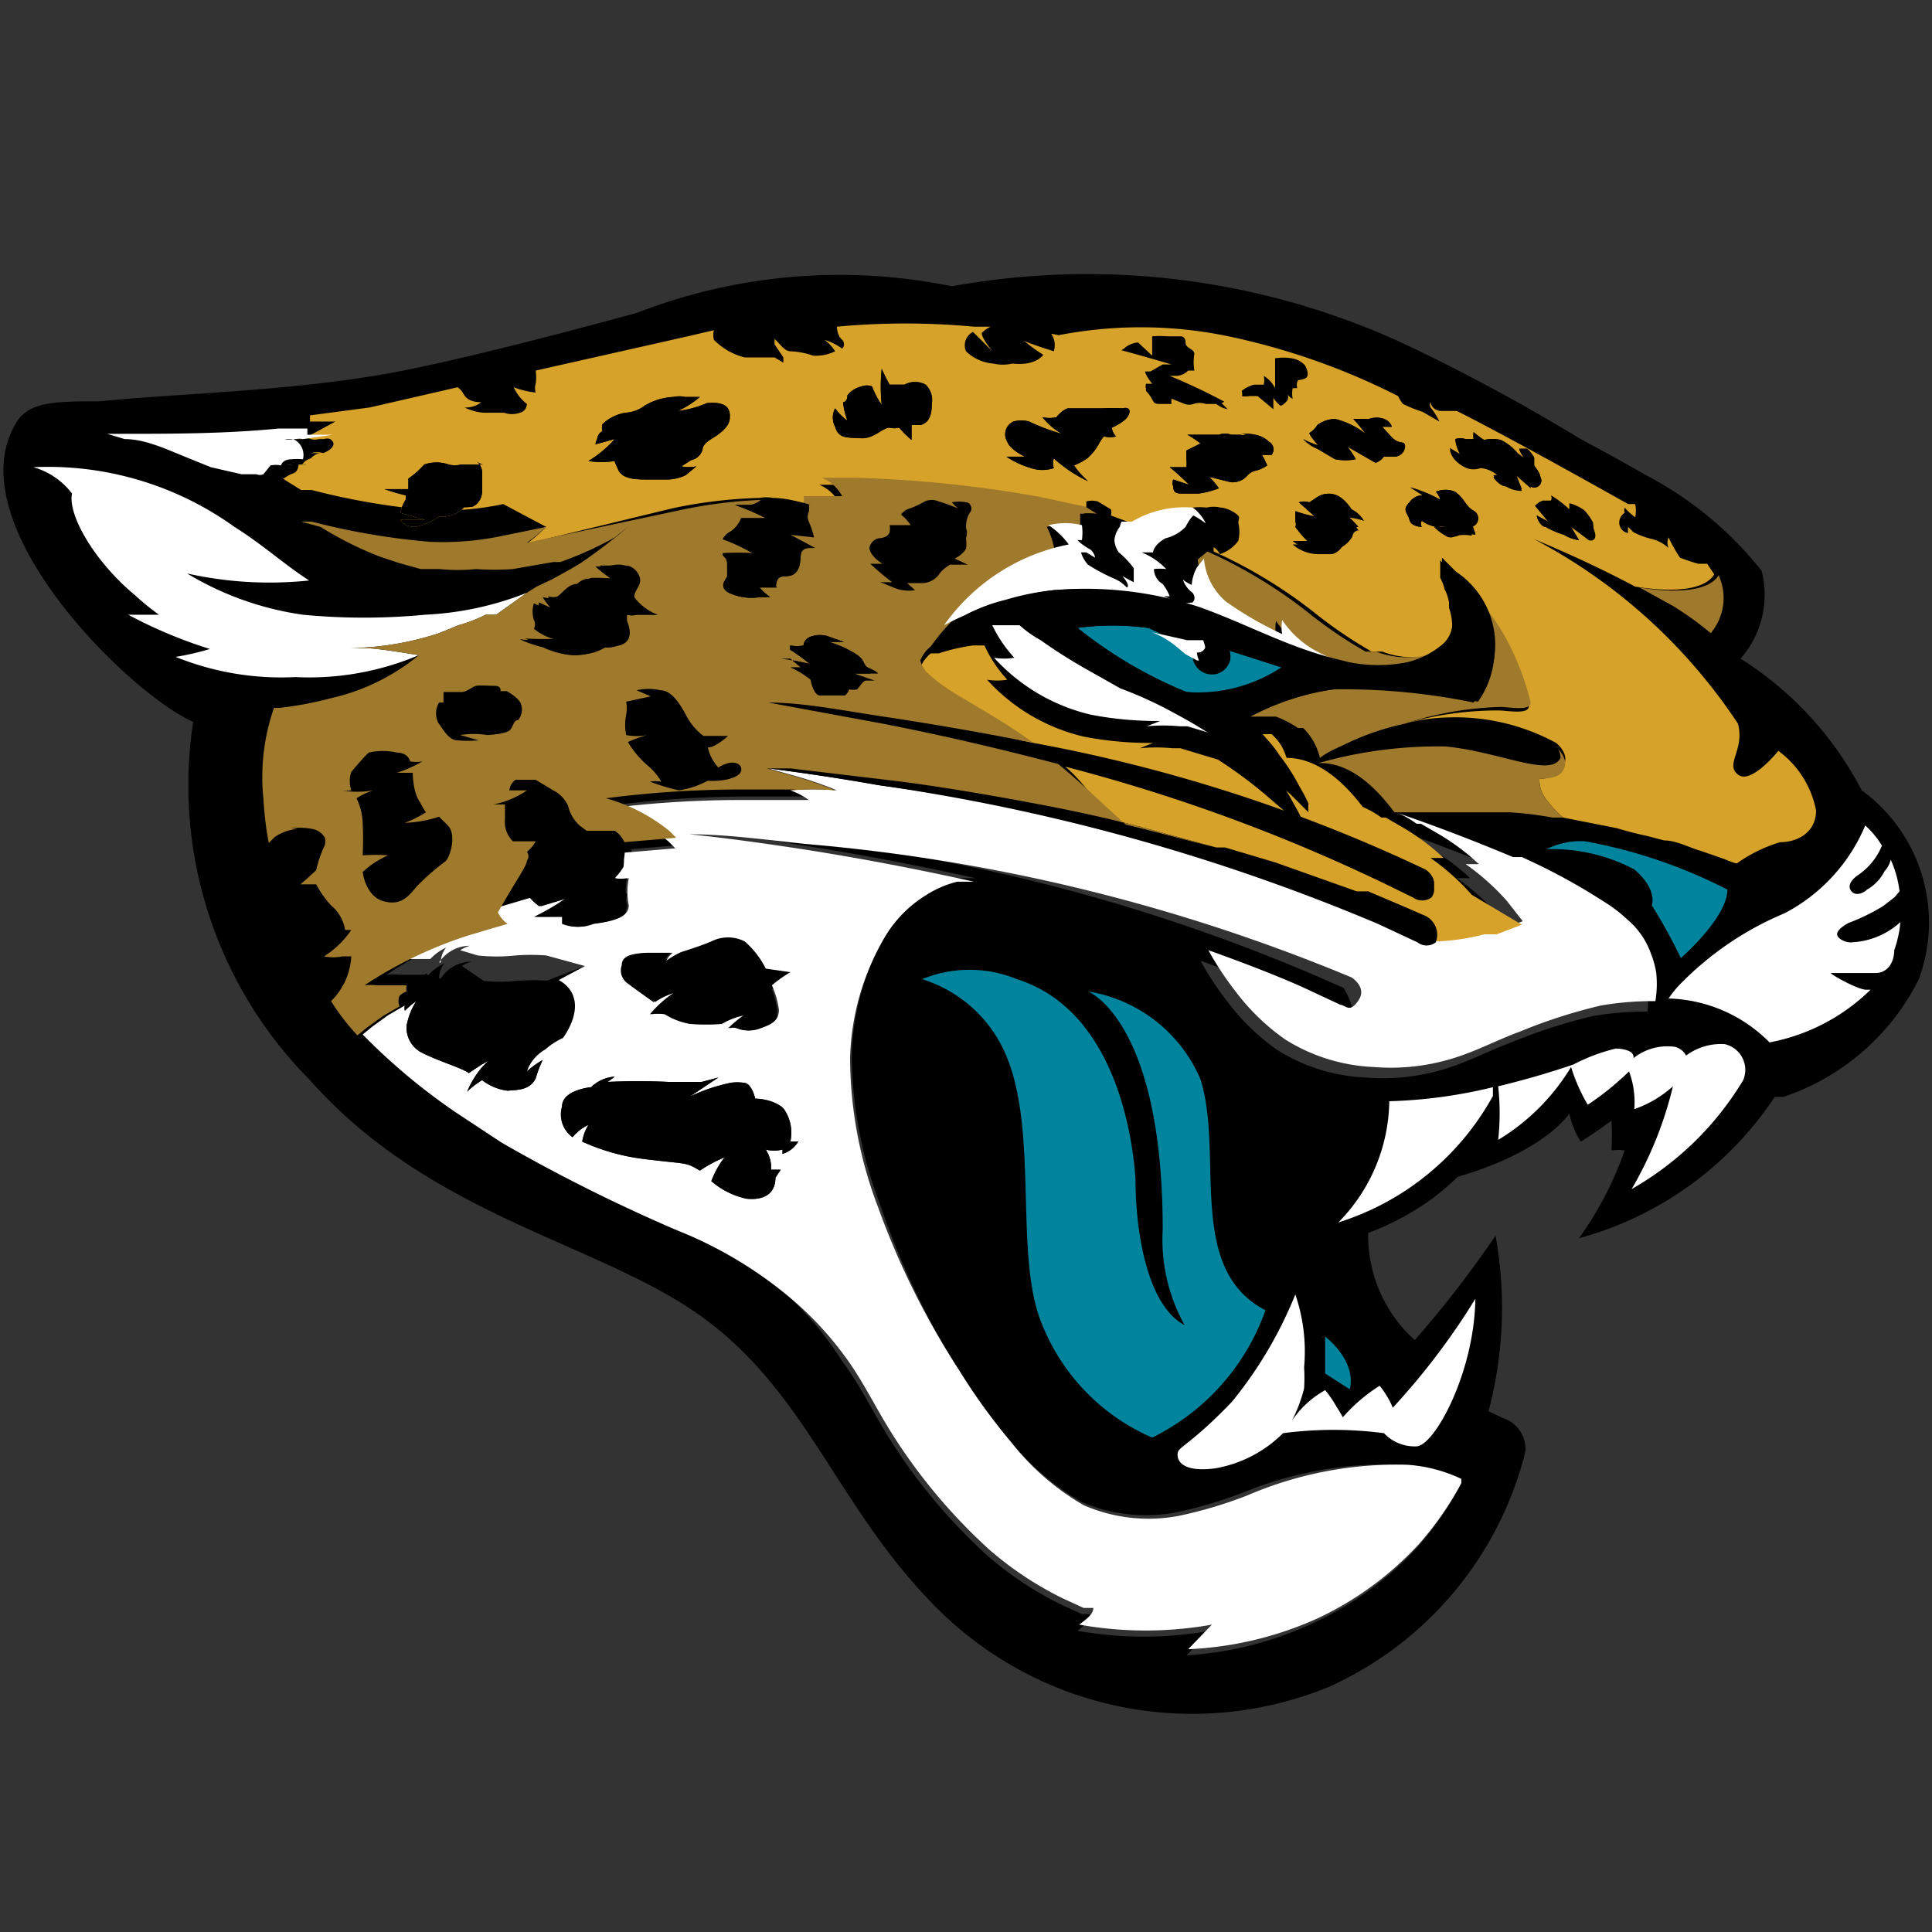 <svg xmlns="http://www.w3.org/2000/svg" viewBox="0 0 22 22"><rect x="0" y="0" width="22" height="22" fill="#333333" stroke="none"/><path d="M21.11 10.79c-.06 0-.19 0-.17-.1s.09-.1.13-.12a2.4 2.4 0 0 0 .39-.19l.13-.1s.06 0 .06-.07a1.2 1.2 0 0 0-.1-.36.3.3 0 0 1-.07.13.5.5 0 0 1-.2.21c-.05 0-.14.05-.19 0s.08-.16.08-.16a.75.75 0 0 0 .28-.34 1 1 0 0 0-.19-.23 2 2 0 0 1-.92 1 3.6 3.6 0 0 0-1.21.83 1.3 1.3 0 0 0-.11.14 1.68 1.68 0 0 1 1.13.51 2.26 2.26 0 0 0 1.15-.6h-.05c-.1 0-.5 0-.4-.19s.15 0 .21 0h.31c.14 0 .17-.14.2-.26a1.3 1.3 0 0 0 .07-.32 1 1 0 0 1-.53.22m-1.51 1.1a.66.66 0 0 0-.44.13.2.2 0 0 0-.13-.1.62.62 0 0 0-.47.13c0-.15-.19-.11-.2-.11a2.1 2.1 0 0 0-.48.18c-.23.08-.53.17-.86.25a2.8 2.8 0 0 1 0 .61 2.44 2.44 0 0 0 .83-.83 2 2 0 0 0 .19.43 3.2 3.2 0 0 0 .47-.38 1 1 0 0 1 .06.43 1.3 1.3 0 0 0 .44-.26 4.3 4.3 0 0 1-.47 1.17 3.5 3.5 0 0 0 1.27-1.24.3.3 0 0 0-.21-.41m-3.82.65a2 2 0 0 1-.58 1.38 3.05 3.05 0 0 0 1.8-1.44v-.1a5.6 5.6 0 0 1-1.22.16m1 2.29a8 8 0 0 1-.94 1.24 1.1 1.1 0 0 0-.15-.26 2 2 0 0 0-.42.37s-.07-.11-.07-.12a1.3 1.3 0 0 0-.13-.19 1 1 0 0 0-.38.35 2.4 2.4 0 0 0 .14-.37 2 2 0 0 0 0-.24 2 2 0 0 0-.1-.83A4.7 4.7 0 0 1 14 16c-.38.4-.59.5-.61.56s0 .26.42.2a1.44 1.44 0 0 0 .77-.4 4.4 4.4 0 0 1 1.15 0 .5.5 0 0 0 .37.15c.24-.05.69-.89.66-1.68zm-3.09-2.54a1.68 1.68 0 0 0-1.28-1s.82.33.85 2.71a2 2 0 0 0 .25 1.14c-.42-.22-.53-1-.56-1.67 0-.32-.15-1.89-1.35-2.27a1.42 1.42 0 0 0-1.08 0 1.53 1.53 0 0 1 .88.71c.48.87.14 2.41.49 3.23a2.36 2.36 0 0 0 1.25 1.28 2.54 2.54 0 0 0 1.29-1.45c-.93-.52-.49-1.82-.76-2.68zm1.38 2.93v.41l.28.19c.1-.33-.3-.6-.3-.6zm3-5.64a.86.86 0 0 0-.44.09 2 2 0 0 1 1 .23c.27.23.2.41.2.41a6 6 0 0 1 .33.6s.5-.46.53-.78a5.8 5.8 0 0 0-1.63-.55zm2.19-1s-.31.39-.46.27.08-.28 0-.58a6.3 6.3 0 0 0-2.32-2.1s.59.24 1.15.54l.38.21a3.5 3.5 0 0 1 .43.31.62.62 0 0 0 .1-.61l-.08-.12h-.1a2 2 0 0 1-.21-.07L19 6.12a.2.2 0 0 0 0 .12.44.44 0 0 0-.18-.1.9.9 0 0 1-.22-.08L18.54 6a.3.3 0 0 0 0 .07.12.12 0 0 1-.1-.1.13.13 0 0 1 .06-.13.1.1 0 0 1 0-.06.7.7 0 0 0 .12.11.34.34 0 0 0 0-.15h-.08s-1.33-.75-1.95-1.06h-.18s-.1 0-.12-.1a.07.07 0 0 0 0 .06.7.7 0 0 1 .1.16l-.19-.11a1.7 1.7 0 0 1-.32-.14l.12.08a.5.5 0 0 1-.08-.12 7.8 7.8 0 0 0-1.93-.68 4.9 4.9 0 0 0-2 0 3 3 0 0 1 .72.18.24.24 0 0 0 .1-.05.26.26 0 0 1 .15-.06s.16.15.16.15v-.22a1 1 0 0 1 .17 0h.16s.05 0 .05.07.1.07.1.13a.6.6 0 0 0 0 .19s0 0-.07 0a.2.2 0 0 1-.13.06h-.08c.23.1.48.23.76.38h.06a.4.4 0 0 1 0-.11.2.2 0 0 0 0-.09.4.4 0 0 1 .14-.07h.11a.24.24 0 0 0 0-.11.35.35 0 0 1 .13.14v-.34a.6.6 0 0 1 .19 0 .26.26 0 0 1 .15.08s.07.12 0 .15-.08 0-.09.05 0 0 0 .06h-.05a.3.3 0 0 0 0 .12.1.1 0 0 1-.06-.06.1.1 0 0 1 0 .08s-.05.06-.08.06a.4.4 0 0 1-.08-.09s0 .16 0 .13l-.18-.15h-.09a.37.37 0 0 1-.23-.04s0 0 .05.07h-.06a.3.3 0 0 1-.08.05l.07.07a.3.3 0 0 1-.13-.06h-.12a.22.22 0 0 0-.14 0 .15.15 0 0 1-.1 0l-.15-.06a.3.3 0 0 0 0 .06s0 0-.1 0-.09 0-.13-.07-.07-.07-.06-.1a.1.1 0 0 1 0-.06h.07s-.08-.1-.08-.14h.06l.14-.08h.1a13 13 0 0 0-1.37-.35.3.3 0 0 1 .03.2s-.26-.08-.34-.12a2 2 0 0 0 .22.16s-.08.13-.35.1a.5.5 0 0 1-.22 0A.5.5 0 0 1 11 4a.17.17 0 0 1 .08-.22l.22.22s-.13-.16-.12-.21a.4.4 0 0 1 .1-.07h-.19a8.4 8.4 0 0 0-1.56 0s0 .1.06.15a.07.07 0 0 1 0 .1 1 1 0 0 0-.2-.1 1 1 0 0 1 .12.13.5.5 0 0 1-.25.05A.8.8 0 0 0 9 4c-.07 0-.12-.09-.18-.14v.06l.1.15v.06H9h-.08l-.1-.06h-.34a.74.74 0 0 1-.35-.2.2.2 0 0 1 0-.11l-.3.07-1.73.39a.5.5 0 0 1 0 .15.17.17 0 0 0 0 .1 1 1 0 0 1-.25-.06.5.5 0 0 0 .15.19s0 .08-.08.1a.27.27 0 0 1-.18 0h-.23a.6.6 0 0 1-.22-.06.28.28 0 0 0 .19-.06c-.14 0-.18-.06-.2-.09a.2.2 0 0 0-.07-.08l-1 .23-.68.09H3.2c-.61 0-1.22 0-1.82.06h-.31.15l.2.06c.22.07.44.14.66.23l.32.13.33.15h.17a.1.1 0 0 0 .08 0h.07a.3.3 0 0 1 .12 0s.11-.07.11-.07a.7.7 0 0 1 .14 0 .2.2 0 0 0-.08 0 .2.2 0 0 1-.1 0h.14a.14.14 0 0 1 .1 0 .16.16 0 0 0 .09 0h.15-.09a.1.1 0 0 1 .07 0c.09.06 0 .13-.08.16a.24.24 0 0 0-.14 0h.11s-.06 0-.11.06a.17.17 0 0 0-.1.07.1.1 0 0 1 .05 0H3.4s0 .08-.06.1a.3.3 0 0 1-.1.06.6.6 0 0 0 .15 0h-.17l.21.13.22.13a4 4 0 0 0 .68.34l.21.07.25.07h.22a2 2 0 0 0 .41 0 3 3 0 0 0 .42 0l.46-.08h.08A4 4 0 0 0 7 6.12L7.15 6a6 6 0 0 1-.55.42l-.12.07-.2.11-.17.08-.11.07A3.6 3.6 0 0 1 4.84 7a7.3 7.3 0 0 1-1.39 0 3.5 3.5 0 0 1-1.32-.4 4.4 4.4 0 0 0 1.4.08C3.24 6.46 3 6.23 2.67 6a3.64 3.64 0 0 0-2.29-.68.84.84 0 0 1 .44.3c0 .24.26.77.72 1.18a3 3 0 0 0 .27.2h-.35a5.3 5.3 0 0 0 .9.37 3 3 0 0 1-.36.11 3.16 3.16 0 0 0 1.37.3 3.2 3.2 0 0 0 1.41-.25 2.4 2.4 0 0 1-1 .49 4 4 0 0 1-.58.11h-.08A2.4 2.4 0 0 0 3 9.1a4 4 0 0 0 .06.5l.07-.07a.54.54 0 0 1 .25-.09.25.25 0 0 0-.12 0 .8.8 0 0 1 .3 0 .21.21 0 0 1 .14.1.2.2 0 0 1 0 .08 1.4 1.4 0 0 0-.1.29s-.14.13-.18.16h.18a1.2 1.2 0 0 0 .17.24.46.46 0 0 1 .16.28H4a1.05 1.05 0 0 1-.31.3.5.5 0 0 0 .21 0H4a.77.77 0 0 1-.23.51 2.5 2.5 0 0 0 .3.39l.11-.09.18-.13.19-.11a.13.13 0 0 0 0 .06 1 1 0 0 1 .13-.11.8.8 0 0 0-.11.28.32.32 0 0 0 .16.3c.19.1.47.18.55.24a2 2 0 0 1 .22-.14 1 1 0 0 0-.24.35 1 1 0 0 1 .17-.13.6.6 0 0 0 .29.12c.1 0 .25 0 .32-.14a1.3 1.3 0 0 1 .08-.21 1 1 0 0 0-.12.12.46.46 0 0 1 .21-.2.8.8 0 0 1 .2-.13s.34-.44 0-.65l.3-.16-.42.11a2.3 2.3 0 0 0-.35 0 2 2 0 0 1-.43 0L5.26 11a.4.4 0 0 1 .11-.05.42.42 0 0 0-.35.19H5a.27.27 0 0 1 .06-.17.6.6 0 0 0-.18.13h-.34a.6.6 0 0 0-.14 0 4.8 4.8 0 0 1 1.19-.57l.44-.13a.6.6 0 0 0 .11.1l.3-.09a2.6 2.6 0 0 1-.36.21h.32v.08a.45.45 0 0 0 .34 0c.24 0 .4-.08.4-.21a.8.8 0 0 1 0-.31A.4.4 0 0 1 7 10a.6.6 0 0 0 .19-.17.6.6 0 0 0 0-.16l.59-.05-.08-.08a2 2 0 0 0-.72-.37 12 12 0 0 1 1.48-.1h.84A.8.8 0 0 0 9 9a3 3 0 0 1 .51 0 4 4 0 0 0-.46-.16l-.32-.09c.39.05.8.11 1.25.19a23 23 0 0 1 5.63 1.69l.45.21a.17.17 0 0 0 .21 0 2.5 2.5 0 0 0 .54-.08h.14l.29-.11-.18-.23a2.7 2.7 0 0 0-.47-.42h.15a2.6 2.6 0 0 0-.47-.35l-.19-.11h-.05a1 1 0 0 0-.21-.12h1.41a4 4 0 0 1 .49.06h.12l.61.12a4 4 0 0 0 .35.09l.19.05c.14 0 .28.08.42.12l.26.09s.14.06.15.05a1.7 1.7 0 0 1 .49-.24c.21 0 .41-.12.41-.36a1.1 1.1 0 0 0-.47-.85zM8.89 12.71c-.12-.14-.25-.18-.32-.11s0-.14-.13-.18a.5.5 0 0 0-.15 0 2 2 0 0 0-.47.16l.33-.22-.15.02h-.38a7 7 0 0 0-.69 0l.07-.12a.43.43 0 0 0-.24.08s-.28 0-.33.22a.32.32 0 0 0 .12.35.5.5 0 0 1 .18-.14.5.5 0 0 0-.07.19 2.4 2.4 0 0 0 .72.2c.49.06.45 0 .62.13a1.5 1.5 0 0 1 .28-.15 1 1 0 0 0-.15.27.9.9 0 0 0 .4.2c.19 0 .35 0 .33-.24l.06-.09h-.14v-.06a.4.4 0 0 0-.06-.17.36.36 0 0 0 .19 0v.05a.32.32 0 0 0 .18-.1H9a.47.47 0 0 0-.11-.29m-1.25-1.79h-.29c-.12 0-.26 0-.27.14a.18.18 0 0 0 .07.21s.25.17.29.21a.8.8 0 0 1 .24-.11 1.3 1.3 0 0 0-.28.25.5.5 0 0 1 .17 0 .8.8 0 0 0 .29.11 3 3 0 0 0 .34 0 .8.8 0 0 1 .27-.1 1.4 1.4 0 0 0-.18.15.15.15 0 0 1 .1 0 .34.34 0 0 0 .25 0c.11 0 .21-.08.21-.21a1 1 0 0 0-.08-.28 1.5 1.5 0 0 1 .23-.22l-.26.06a1 1 0 0 0-.24-.31.42.42 0 0 0-.38 0c-.14.06-.34.12-.34.12a1 1 0 0 0-.2.12.25.25 0 0 1 .06-.14M21.2 9a3.9 3.9 0 0 0-1.38-1.5 1.1 1.1 0 0 0 .24-1 4.1 4.1 0 0 0-1.3-1.08C18.43 5.23 18 5 18 5a22 22 0 0 0-2-1.08 8.6 8.6 0 0 0-5.16-.66 6.37 6.37 0 0 0-3.58.3c-.8.22-2.17.58-2.94.71-1.14.19-2.29.21-3.19.3-.47 0-.78 0-.93.22-.74 1.14 1.27 3.11 2 3.43a4.76 4.76 0 0 0 1.33 4.08C4.91 13.86 6.83 14.15 8 15s1.52 2.11 2.57 3.21a4.11 4.11 0 0 0 4.56 1 4 4 0 0 0 2.24-2.68.37.37 0 0 0-.25-.38l-.17-.08a4.6 4.6 0 0 0 .08-2 12 12 0 0 1-.92 1.19 1.6 1.6 0 0 1-.53-1.22 3.1 3.1 0 0 0 .7-.37 3 3 0 0 0 .32-.27c1-.29 1.27-.72 1.27-.72A1 1 0 0 0 18 13c.15-.09.35-.24.35-.24a3 3 0 0 1 0 .34.5.5 0 0 1 .15 0 3.9 3.9 0 0 1-.52 1 3.9 3.9 0 0 0 2.23-1.61h.1a2.67 2.67 0 0 0 1.54-1.34A1.86 1.86 0 0 0 21.2 9m-4.58 7.93a3.7 3.7 0 0 1-.48.69 3.7 3.7 0 0 1-1.16.85 4 4 0 0 1-1.47.38l.27-.28a4.3 4.3 0 0 1-1.51 0c.06-.05.15-.11.16-.19h-.11l-.24-.11a3.9 3.9 0 0 1-.83-.55 6.4 6.4 0 0 1-1.11-1.32c-.19-.3-.34-.62-.55-.9a3.8 3.8 0 0 0-.59-.72A4.7 4.7 0 0 0 7.79 14a19 19 0 0 1-2-1l-.53-.35a7 7 0 0 1-1.05-.88l.11-.09.18-.13.19-.11a.13.13 0 0 0 0 .06 1 1 0 0 1 .13-.11.8.8 0 0 0-.11.28.32.32 0 0 0 .16.3c.19.1.47.18.55.24a2 2 0 0 1 .22-.14 1 1 0 0 0-.24.35 1 1 0 0 1 .17-.13.6.6 0 0 0 .29.12c.1 0 .25 0 .32-.14a1.3 1.3 0 0 1 .08-.21 1 1 0 0 0-.26.14.46.46 0 0 1 .21-.2.8.8 0 0 1 .2-.13s.34-.44 0-.65l.3-.16-.42.11a2.3 2.3 0 0 0-.35 0 2 2 0 0 1-.43 0L5.26 11a.4.4 0 0 1 .11-.05.42.42 0 0 0-.35.19H5a.27.27 0 0 1 .06-.17.6.6 0 0 0-.18.13h-.34a.6.6 0 0 0-.14 0 4.8 4.8 0 0 1 1.19-.57l.44-.13a.6.6 0 0 0 .11.1l.3-.09a2.6 2.6 0 0 1-.36.21h.32v.08a.45.45 0 0 0 .34 0c.24 0 .4-.08.4-.21a.8.8 0 0 1 0-.31A.4.4 0 0 1 7 10a.6.6 0 0 0 .19-.17.6.6 0 0 0 0-.16l.59-.05-.08-.08a2 2 0 0 0-.72-.37 12 12 0 0 1 1.48-.1h.84A.8.8 0 0 0 9 9a3 3 0 0 1 .51 0 4 4 0 0 0-.46-.16l-.32-.09c.39.05.8.11 1.25.19a23 23 0 0 1 5.63 1.69l.45.21a.17.17 0 0 0 .21 0 2.5 2.5 0 0 0 .54-.08h.14l.29-.11-.18-.23a2.7 2.7 0 0 0-.47-.42h.15a2.6 2.6 0 0 0-.47-.35l-.19-.11h-.05a1 1 0 0 0-.21-.12c.44.15.88.32 1.31.5h.1a7 7 0 0 1 1 .55 1.6 1.6 0 0 1 .2.16.9.9 0 0 1 .27.39 1 1 0 0 1 .06.22 1.2 1.2 0 0 1 0 .28h-.07a3.5 3.5 0 0 0-.55.05 6 6 0 0 0-.93.3c-.22.08-.43.19-.66.27a2.4 2.4 0 0 1-1 .13 2.06 2.06 0 0 1-1-.31 2.5 2.5 0 0 1-.57-.55 3.5 3.5 0 0 1-.31-.47c.45.16.8.3 1.05.41l.45.21c.07 0 .16 0 .21-.05s-.08-.26-.08-.26a20.7 20.7 0 0 0-6.11-1.68c-.47-.05-.91-.09-1.32-.11.4 0 .83.1 1.29.17.71.11 1.36.24 1.95.37h-.19a1.2 1.2 0 0 0-.35.15 1.4 1.4 0 0 0-.48.49 2.86 2.86 0 0 0-.39 1.37 4.8 4.8 0 0 0 .32 1.7 9 9 0 0 0 .87 1.85 7 7 0 0 0 .6.83 2.9 2.9 0 0 0 .82.71 1.85 1.85 0 0 0 1.09.12 5 5 0 0 0 .77-.23 4.3 4.3 0 0 1 1.83-.31 1.7 1.7 0 0 1 .61.16s.03.02.01.05zm-7.73-4.22c-.12-.14-.25-.18-.32-.11s0-.14-.13-.18a.5.5 0 0 0-.15 0 2 2 0 0 0-.47.16l.33-.22-.15.02h-.38a7 7 0 0 0-.69 0l.07-.12a.43.43 0 0 0-.24.08s-.28 0-.33.22a.32.32 0 0 0 .12.35.5.5 0 0 1 .18-.14.5.5 0 0 0-.07.19 2.4 2.4 0 0 0 .72.2c.49.06.45 0 .62.13a1.5 1.5 0 0 1 .28-.15 1 1 0 0 0-.15.27.9.9 0 0 0 .4.2c.19 0 .35 0 .33-.24l.06-.09h-.14v-.06a.4.4 0 0 0-.06-.17.36.36 0 0 0 .19 0v.05a.32.32 0 0 0 .18-.1H9a.47.47 0 0 0-.11-.29m-1.74-1.44s.25.17.29.21a.8.8 0 0 1 .24-.11 1.3 1.3 0 0 0-.28.25.5.5 0 0 1 .17 0 .8.8 0 0 0 .29.11 3 3 0 0 0 .34 0 .8.8 0 0 1 .27-.1 1.4 1.4 0 0 0-.18.15.15.15 0 0 1 .1 0 .34.34 0 0 0 .25 0c.11 0 .21-.08.21-.21a1 1 0 0 0-.08-.28 1.5 1.5 0 0 1 .23-.22l-.26.06a1 1 0 0 0-.24-.31.42.42 0 0 0-.38 0c-.14.06-.34.12-.34.12a1 1 0 0 0-.2.12.25.25 0 0 1 .08-.11h-.31c-.12 0-.26 0-.27.14a.18.18 0 0 0 .07.18"/><path fill="#fff" d="M18.86 11.08a1 1 0 0 0-.06-.22.9.9 0 0 0-.27-.39 1.6 1.6 0 0 0-.2-.16 7 7 0 0 0-1-.55h-.1c-.43-.18-.87-.35-1.31-.5a1 1 0 0 1 .21.12h.05l.19.11a2.6 2.6 0 0 1 .47.35h-.15a2.7 2.7 0 0 1 .47.42l.18.23-.29.11h-.14a2.5 2.5 0 0 1-.54.08.17.17 0 0 1-.21 0l-.45-.21A23 23 0 0 0 10 8.94c-.45-.08-.86-.14-1.25-.19l.32.09a4 4 0 0 1 .46.16A3 3 0 0 0 9 9a.8.8 0 0 1 .21.11h-.84a12 12 0 0 0-1.48.1 2 2 0 0 1 .72.37l.08.08-.59.05a.6.6 0 0 1 0 .16.6.6 0 0 1-.1.13.4.4 0 0 0 .16 0 .8.8 0 0 0 0 .31c0 .13-.16.18-.4.21a.45.45 0 0 1-.34 0v-.08H6.1a2.6 2.6 0 0 0 .36-.21l-.3.09a.6.6 0 0 1-.11-.1l-.44.13a4.8 4.8 0 0 0-1.19.57.6.6 0 0 1 .14 0h.34a.6.6 0 0 1 .18-.13.27.27 0 0 0-.06.17H5a.42.42 0 0 1 .35-.19.4.4 0 0 0-.11.05l.2.06a2 2 0 0 0 .43 0 2.3 2.3 0 0 1 .35 0l.44.12-.3.16c.39.21 0 .65 0 .65a.8.8 0 0 0-.2.13.46.46 0 0 0-.16.26 1 1 0 0 1 .18-.13 1.3 1.3 0 0 0-.08.21c-.07.14-.22.13-.32.14a.6.6 0 0 1-.29-.12 1 1 0 0 0-.17.13 1 1 0 0 1 .24-.35 2 2 0 0 0-.22.14c-.08-.06-.36-.14-.55-.24a.32.32 0 0 1-.16-.3.8.8 0 0 1 .11-.28 1 1 0 0 0-.13.11.13.13 0 0 1 0-.06l-.19.11-.18.13-.11.09a7 7 0 0 0 1.05.88l.53.35a19 19 0 0 0 2 1 4.7 4.7 0 0 1 1.29.77 3.8 3.8 0 0 1 .61.65c.21.28.36.6.55.9a6.4 6.4 0 0 0 1.11 1.32 3.9 3.9 0 0 0 .83.55l.24.11h.11c0 .08-.1.14-.16.19a4.3 4.3 0 0 0 1.51 0l-.27.28a4 4 0 0 0 1.47-.35 3.7 3.7 0 0 0 1.16-.85 3.7 3.7 0 0 0 .48-.69s0 0 0-.05a1.7 1.7 0 0 0-.61-.16 4.3 4.3 0 0 0-1.83.35 5 5 0 0 1-.77.23 1.85 1.85 0 0 1-1.09-.12 2.9 2.9 0 0 1-.82-.71 7 7 0 0 1-.6-.83 9 9 0 0 1-.92-1.85 4.8 4.8 0 0 1-.32-1.7 2.86 2.86 0 0 1 .39-1.37 1.4 1.4 0 0 1 .48-.49 1.2 1.2 0 0 1 .35-.15h.19a31 31 0 0 0-1.95-.37c-.46-.07-.89-.13-1.29-.17.41 0 .85.06 1.32.11a20.7 20.7 0 0 1 6.22 1.52s.18.11.08.26-.14.06-.21.05l-.45-.21c-.25-.11-.6-.25-1.05-.41a3.5 3.5 0 0 0 .31.47 2.5 2.5 0 0 0 .57.55 2.06 2.06 0 0 0 1 .31 2.4 2.4 0 0 0 1-.13c.23-.08.44-.19.66-.27a6 6 0 0 1 .93-.3 3.5 3.5 0 0 1 .55-.05h.07a1.2 1.2 0 0 0 .01-.32M9.09 13a.32.32 0 0 1-.18.14v-.05a.36.36 0 0 1-.19 0 .4.4 0 0 1 .06.17v.06h.11l-.06.09c0 .19-.14.26-.33.24a.9.9 0 0 1-.4-.2 1 1 0 0 1 .15-.27 1.5 1.5 0 0 0-.28.15c-.17-.1-.13-.07-.62-.13a2.4 2.4 0 0 1-.72-.2.5.5 0 0 1 .07-.19.5.5 0 0 0-.18.14.32.32 0 0 1-.12-.35c0-.19.33-.22.33-.22a.43.43 0 0 1 .27-.12l-.08.06a7 7 0 0 1 .69 0h.38l.19-.05-.33.22a2 2 0 0 1 .47-.16.5.5 0 0 1 .15 0c.09 0 .13.18.13.18s.2 0 .32.11A.47.47 0 0 1 9 13zm-1-2.21a.42.42 0 0 1 .38 0 1 1 0 0 1 .24.31l.29-.03a1.5 1.5 0 0 0-.21.15 1 1 0 0 1 .08.28c0 .13-.1.17-.21.21a.34.34 0 0 1-.25 0 .15.15 0 0 0-.1 0 1.4 1.4 0 0 1 .18-.15.8.8 0 0 0-.27.1 3 3 0 0 1-.34 0 .8.8 0 0 1-.29-.11.5.5 0 0 0-.17 0 1.3 1.3 0 0 1 .28-.25.8.8 0 0 0-.24.11s-.24-.17-.29-.21a.18.18 0 0 1-.07-.21c0-.12.15-.13.27-.14h.29a.25.25 0 0 0-.08.11 1 1 0 0 1 .2-.12s.22.01.32-.05z"/><path fill="#d7a22a" d="M20.25 8.55s-.31.39-.46.27.08-.28 0-.58a6.3 6.3 0 0 0-2.32-2.1s.59.24 1.15.54c.7.11.86-.07.9-.14l-.08-.12h-.1a2 2 0 0 1-.21-.07 2 2 0 0 1-.13-.23.15.15 0 0 0 0 .12.44.44 0 0 0-.18-.1.9.9 0 0 1-.22-.08L18.54 6a.3.3 0 0 0 0 .07.12.12 0 0 1-.1-.1.13.13 0 0 1 .06-.13.1.1 0 0 1 0-.06.7.7 0 0 0 .12.11.34.34 0 0 0 0-.15h-.08s-1.33-.75-1.95-1.06h-.18s-.1 0-.12-.1a.07.07 0 0 0 0 .06.7.7 0 0 1 .1.16l-.19-.11a1.7 1.7 0 0 1-.32-.14l.12.08a.5.5 0 0 1-.08-.12 7.8 7.8 0 0 0-1.93-.68 4.9 4.9 0 0 0-2 0 3 3 0 0 1 .72.18.24.24 0 0 0 .1-.05.26.26 0 0 1 .15-.06s.16.15.16.15v-.22a1 1 0 0 1 .17 0h.16s.05 0 .05.07.1.07.1.13a.6.6 0 0 0 0 .19s0 0-.07 0a.2.2 0 0 1-.13.06h-.08a7 7 0 0 1 .76.37h.06a.4.4 0 0 1 0-.11.2.2 0 0 0 0-.09.4.4 0 0 1 .14-.07h.11a.2.2 0 0 0 0-.1.35.35 0 0 1 .13.14v-.34a.6.6 0 0 1 .19 0 .26.26 0 0 1 .15.08s.07.12 0 .15-.08 0-.09.05 0 0 0 .06h-.05a.3.3 0 0 0 0 .12.1.1 0 0 1-.06-.06.1.1 0 0 1 0 .08s-.05.06-.08.06a.4.4 0 0 1-.08-.09s0 .16 0 .13l-.18-.15h-.09a.37.37 0 0 1-.23-.04s0 0 .05.07h-.06a.3.3 0 0 1-.08.05l.07.07a.3.3 0 0 1-.13-.06h-.12a.22.22 0 0 0-.14 0 .15.15 0 0 1-.1 0l-.15-.06a.3.3 0 0 0 0 .06s0 0-.1 0-.09 0-.13-.07-.07-.07-.06-.1a.1.1 0 0 1 0-.06h.07s-.08-.1-.08-.14h.06l.14-.08h.1c-.34-.1-.82-.24-1.37-.35A.23.23 0 0 1 12 4s-.26-.08-.34-.12a2 2 0 0 0 .22.16s-.08.13-.35.1a.5.5 0 0 1-.22 0A.5.5 0 0 1 11 4a.17.17 0 0 1 .08-.22l.22.22s-.13-.16-.12-.21a.4.4 0 0 1 .1-.07h-.19a8.4 8.4 0 0 0-1.56 0s0 .1.06.15a.07.07 0 0 1 0 .1.7.7 0 0 0-.2-.1.5.5 0 0 1 .12.13.5.5 0 0 1-.25.05A.9.9 0 0 0 9 4c-.07 0-.12-.09-.18-.14v.06l.1.15v.06H9h-.08l-.1-.06h-.34a.74.74 0 0 1-.35-.2.2.2 0 0 1 0-.11l-.3.07-1.73.39a.5.5 0 0 1 0 .15.17.17 0 0 0 0 .1 1 1 0 0 1-.25-.06.5.5 0 0 0 .15.19s0 .08-.08.1a.27.27 0 0 1-.18 0h-.23a.6.6 0 0 1-.22-.06.28.28 0 0 0 .19-.06c-.14 0-.18-.06-.2-.09a.2.2 0 0 0-.07-.08l-1 .23-.68.09v.07h.29l-.37.2a.2.2 0 0 0-.08 0h.07a.14.14 0 0 1 .1 0 .16.16 0 0 0 .09 0h.15-.09a.1.1 0 0 1 .07 0c.09.06 0 .13-.08.16a.24.24 0 0 0-.14 0h.11s-.06 0-.11.06a.17.17 0 0 0-.1.07.1.1 0 0 1 .05 0H3.4s0 .08-.06.1-.11.06-.11.06a.7.7 0 0 0 .16 0h-.17l.21.13h.12a8 8 0 0 0 1.35.23 3.3 3.3 0 0 0 .83-.07l.49.26a2 2 0 0 1-.22.19l1.65-.4a5.4 5.4 0 0 1 1-.12.4.4 0 0 1 .15 0 1.1 1.1 0 0 1 .34.06h.42a.47.47 0 0 0-.23-.21h.38a14 14 0 0 1 2.12.22l.51.11v-.07a.25.25 0 0 1 .13 0l.15.09a.12.12 0 0 1 0 .07L13 6h-.12a1.17 1.17 0 0 1 .69-.16.7.7 0 0 1 .16 0 .35.35 0 0 1 .16 0c.07 0 .2.07.21.11a.43.43 0 0 1 0 .21.42.42 0 0 1-.21.15.2.2 0 0 0-.07-.08s0 0 0 .05a5.5 5.5 0 0 1 1.14.69 5 5 0 0 0 .66.45h.12a1 1 0 0 0 .71 0h.05v-.05a.7.7 0 0 0 0-.45v-.06a.5.5 0 0 0-.05-.15.5.5 0 0 0-.05-.13v-.2l.16.16a2.4 2.4 0 0 1 .54.68 3 3 0 0 1 .31.82c0 .09-.19.06-.33.05a3.8 3.8 0 0 0-1.08.15 2 2 0 0 1 .48-.07 2.4 2.4 0 0 1 1.24.29s.13.1.1.22-.12.18-.29.19a.35.35 0 0 0 .06.21 1.3 1.3 0 0 0 .21.23l.61.12a4 4 0 0 0 .35.09l.19.05c.14 0 .28.08.42.12l.26.09s.14.06.15.05a1.7 1.7 0 0 1 .49-.24c.21 0 .41-.12.41-.36a1.1 1.1 0 0 0-.43-.68M5.42 5.25a.16.16 0 0 1 .07.14v.21s0 .12-.11.17a.8.8 0 0 1-.2 0 .3.3 0 0 0 .11 0 .33.33 0 0 1-.29.11.7.7 0 0 1-.27.12c-.14 0-.17-.08-.17-.08h.28l-.28-.08a.4.4 0 0 1 .06-.15s0-.05 0-.05a2 2 0 0 1-.24-.07h.27v-.12a1 1 0 0 0 .18-.16.42.42 0 0 1 .28 0 .3.3 0 0 0 .14 0h.25a.3.3 0 0 1-.08-.04m2.89-.49c0 .11-.15.2-.18.22S8 5.05 8 5.12a.17.17 0 0 1-.13.12s-.11.07-.11.07a.4.4 0 0 0 .17 0l-.12.1a.5.5 0 0 1-.2.05h-.23c-.13 0-.29 0-.34-.11S7 5.25 7 5.25a1 1 0 0 1-.3 0A1.3 1.3 0 0 0 7 5l-.22.06A.2.2 0 0 1 6.8 5a.11.11 0 0 1 .06-.09.15.15 0 0 1 0-.08.5.5 0 0 1 .26-.13.4.4 0 0 0 .22-.08.7.7 0 0 1 .33-.1.3.3 0 0 1 .13 0h.17a1.1 1.1 0 0 1-.25.16 1.2 1.2 0 0 0 .33-.09c.22-.02.27.06.26.17m2.3-.16c0 .06 0 .21-.13.24h-.1v.17a1 1 0 0 1-.14-.14.23.23 0 0 1-.11 0c-.08 0-.18.13-.33.12s-.25.01-.29-.13a.22.22 0 0 1 0-.21.6.6 0 0 0 .14.14.8.8 0 0 1-.05-.21s.05 0 .05-.08a.3.3 0 0 1 .16-.1.17.17 0 0 1 .12 0 1 1 0 0 0 .11.21 2 2 0 0 1 0-.41 2 2 0 0 0 .09.18h.17a.25.25 0 0 1 .24 0 .24.24 0 0 1 .07.22m2.2.18a.6.6 0 0 1-.15.09.17.17 0 0 0 .05.1.3.3 0 0 1-.14 0 .5.5 0 0 0-.06.09.6.6 0 0 1-.13.16.8.8 0 0 1-.15.08 1 1 0 0 0 .16.18 1.6 1.6 0 0 1-.39-.26.17.17 0 0 0 0 .11.4.4 0 0 1-.26 0 1 1 0 0 1-.28-.13h.21s-.17-.08-.2-.17a.16.16 0 0 1 .07-.23.34.34 0 0 1 .18 0 2.3 2.3 0 0 0 .37.14.8.8 0 0 1-.22-.19.34.34 0 0 0 .16 0s.06-.08.13-.1h.13-.08.35a2 2 0 0 1 .22 0c.12-.03.09.08.03.13m1.67.4h-.11a1 1 0 0 1 .06.12.4.4 0 0 1-.13.06.17.17 0 0 0-.1.06.22.22 0 0 1-.19.07l-.24-.06a1 1 0 0 1 .11.13 1 1 0 0 1-.23.06h-.18c-.06 0-.11 0-.11-.08a.1.1 0 0 1 0-.08l.18.06a3 3 0 0 0-.22-.2h.19a.4.4 0 0 0 0-.09v-.1l.16-.08a1 1 0 0 0-.15-.1h.36a.2.2 0 0 1 .14 0h.1a.14.14 0 0 0 .07 0 .16.16 0 0 0-.08 0 .4.4 0 0 1 .18 0 .3.3 0 0 1 .16.08.1.1 0 0 1 .03.15m.86.71a1 1 0 0 1 .13.15s-.06 0-.07.07a.34.34 0 0 1-.12.12.2.2 0 0 1-.11.08h-.14a.45.45 0 0 1-.31-.11h.21a1 1 0 0 1-.18-.2.07.07 0 0 0 0-.06v-.12a1.4 1.4 0 0 0 .22.06l-.18-.16a.2.2 0 0 1 .12 0l.09-.06a.24.24 0 0 1 .26 0 .5.5 0 0 1 .13.14.33.33 0 0 1 .14.13 1 1 0 0 0-.19-.04m.65-.8a.12.12 0 0 1-.11.11h-.13a.2.2 0 0 1-.09.07l-.33-.19a1 1 0 0 1 .1.15.6.6 0 0 1-.23 0l-.2-.12a.44.44 0 0 1-.16-.11.8.8 0 0 0 .17.07s-.1-.11-.1-.14a.25.25 0 0 0 .09-.09.36.36 0 0 1 .2-.07.9.9 0 0 1 .35.17 2 2 0 0 0-.14-.17h.18a.26.26 0 0 1 .17 0 .15.15 0 0 1 .09.09h-.11l.1.11c.1.11.16.03.16.12zm.81 1a.5.5 0 0 0-.18 0 .1.1 0 0 1-.12 0 .5.5 0 0 1-.17-.09h.14a.24.24 0 0 0-.1 0 .36.36 0 0 1-.18-.07.07.07 0 0 0 0 .07s-.12 0-.14-.08-.09-.11 0-.2a.18.18 0 0 1 .15-.08l-.14-.09a1.5 1.5 0 0 1 .34.14.2.2 0 0 0-.05-.09.28.28 0 0 1 .22 0c.11.08.11.15.2.21a.1.1 0 0 1 0 .17.5.5 0 0 0 .03.09zm.63-.53-.17-.15.07.18a.34.34 0 0 1-.18-.05c-.07 0-.16-.11-.14-.11h.06a.34.34 0 0 0-.21-.1.23.23 0 0 1-.16 0 .4.4 0 0 1-.13-.09.24.24 0 0 1-.06-.12l.13.08a.46.46 0 0 1-.07-.2.2.2 0 0 1 .12 0h.09a.3.3 0 0 1 0-.08 1 1 0 0 0 .12.09.4.4 0 0 1 .19 0 .55.55 0 0 1 .19.15l.08.06s-.05-.06-.06-.11h.09a.4.4 0 0 1 .08.1s0 .09 0 .09.07.09.07.13a.08.08 0 0 1-.11.11zm.14.2h.09a.06.06 0 0 0 0-.06 1.1 1.1 0 0 1 .21.16v-.07a.5.5 0 0 1 .17.08.6.6 0 0 1 .1.14s.06.11 0 .14a.06.06 0 0 1-.05 0l-.2-.15.09.15a.4.4 0 0 1-.17-.06A1 1 0 0 1 17.6 6c-.05 0-.1-.09-.1-.13l.13.07-.15-.18a.2.2 0 0 1 .09-.02z"/><path d="M17.76 8.59c-.11.23-.69-.07-1.31-.13a5 5 0 0 0-1.45.19 1 1 0 0 1 .19-.11l.17-.08a3 3 0 0 1 .61-.2 2 2 0 0 1 .48-.07 2.4 2.4 0 0 1 1.24.29c.07.02.09.07.07.11"/><path fill="#9f792c" d="M17.53 8.87a.35.35 0 0 0 .06.21 1.3 1.3 0 0 0 .21.23h-.12a4 4 0 0 0-.49-.06h-1.31c-.09-.11-.42-.58-.87-.56a5 5 0 0 1 1.45-.19c.62.06 1.2.36 1.31.13 0 0 0-.09-.05-.13s.13.1.1.22-.12.14-.29.15"/><path fill="#d7a22a" d="m17.33 10.53-.29.11h-.14a2.5 2.5 0 0 1-.54.08.24.24 0 0 0-.1-.19l-.23-.1-.4-.17h-.13l-.93-.33L14 9.7h-.1c-.32-.09-.67-.19-1-.28s-.5-.47-.77-.69A20 20 0 0 1 15.64 10l.45.22a.18.18 0 0 0 .21 0c.1-.14-.07-.27-.07-.27a18 18 0 0 0-4.46-1.41c-.29-.21-.59-.38-.89-.56a2 2 0 0 1-.3-.22.3.3 0 0 1-.1-.16.4.4 0 0 1 .12-.16h.09a2.2 2.2 0 0 1 .39-.09h.13a1.5 1.5 0 0 0 .26.39.7.7 0 0 1-.23 0 2.15 2.15 0 0 0 1.11.65 4 4 0 0 0 .78.07l-.15.06a2 2 0 0 1 .37 0h.09l.43.13.09.06a5 5 0 0 1 .52.4l.14.12.21.21a.4.4 0 0 1 0-.1 2 2 0 0 0-.1-.19 2.4 2.4 0 0 0-.23-.36 1.3 1.3 0 0 0-.15-.19l-.11-.13s-.07-.1-.12-.11h.36a.6.6 0 0 1 .11.13.7.7 0 0 1 .06.14c.45 0 .78.45.87.56a1 1 0 0 1 .21.12h.05l.19.11a2.6 2.6 0 0 1 .47.35h-.15a2.7 2.7 0 0 1 .47.42z"/><g fill="#00839c"><path d="m15.37 15.82-.28-.18v-.42s.36.27.28.6M14.41 14.92a2.57 2.57 0 0 1-1.29 1.45 2.36 2.36 0 0 1-1.25-1.28c-.35-.82 0-2.36-.49-3.23a1.53 1.53 0 0 0-.88-.71 1.42 1.42 0 0 1 1.08 0c1.2.38 1.33 2 1.35 2.27 0 .63.14 1.45.56 1.67a2 2 0 0 1-.25-1.09c0-2.38-.85-2.71-.85-2.71a1.68 1.68 0 0 1 1.28 1c.27.86-.17 2.16.74 2.63M19.67 10.13c0 .32-.53.78-.53.78a6 6 0 0 0-.33-.6s.07-.18-.2-.41a2 2 0 0 0-1-.23.86.86 0 0 1 .44-.09 5.8 5.8 0 0 1 1.62.55"/></g><g fill="#fff"><path d="M3.45 5.23a.7.7 0 0 0-.14 0s-.09 0-.11.07a.3.3 0 0 0-.12 0L3 5.4a.1.1 0 0 1-.08 0s-.14 0-.17 0l-.35-.08-.32-.13C1.86 5.1 1.64 5 1.42 5l-.2-.06h-.15.28c.6 0 1.21 0 1.82-.06h.33v.07h.29L3.45 5a.2.2 0 0 0-.08 0h-.13a.2.2 0 0 0 .1 0 .2.2 0 0 1 .11.23M6 6.75 5.65 7h-.12a1.7 1.7 0 0 1-.31.12L5 7.21a3.4 3.4 0 0 1-1 .17h.14c.18 0 .61.08.63.08a3.2 3.2 0 0 1-1.41.25A3.2 3.2 0 0 1 2 7.48a3 3 0 0 0 .39-.09A5.3 5.3 0 0 1 1.46 7h.35a3 3 0 0 1-.27-.22c-.47-.39-.77-.92-.72-1.16a.84.84 0 0 0-.44-.3A3.64 3.64 0 0 1 2.67 6c.32.2.57.43.85.61a4.3 4.3 0 0 1-1.39-.08A3.5 3.5 0 0 0 3.45 7a7.3 7.3 0 0 0 1.39 0A3.6 3.6 0 0 0 6 6.75M21.64 10.5a1.3 1.3 0 0 1-.07.32c0 .12-.06.25-.2.26h-.52c-.03 0 .3.19.4.19h.05a2.23 2.23 0 0 1-1.15.6 1.68 1.68 0 0 0-1.15-.5 1.3 1.3 0 0 1 .11-.14 3.6 3.6 0 0 1 1.21-.83 2 2 0 0 0 .92-1 1 1 0 0 1 .19.23.75.75 0 0 1-.28.34s-.12.08-.08.16.14.05.19 0a.5.5 0 0 0 .2-.21.3.3 0 0 0 .07-.13 1.2 1.2 0 0 1 .1.36s-.05.06-.06.07l-.13.1a2.4 2.4 0 0 1-.39.19s-.12.06-.13.12.11.11.17.1a.88.88 0 0 0 .55-.23M16.13 16.47a.48.48 0 0 1-.37-.15 4.4 4.4 0 0 0-1.15 0 1.44 1.44 0 0 1-.77.4c-.45.06-.45-.15-.42-.2s.23-.16.61-.56a4.7 4.7 0 0 0 .72-1.22 2 2 0 0 1 .1.83 2 2 0 0 1 0 .24 1.7 1.7 0 0 1-.14.37 1.1 1.1 0 0 1 .38-.35 1.3 1.3 0 0 1 .13.19s.07.11.07.12a1.9 1.9 0 0 1 .42-.36 1 1 0 0 1 .15.25 8 8 0 0 0 .94-1.24c-.01.83-.46 1.67-.67 1.68M19.85 12.3a3.5 3.5 0 0 1-1.27 1.24 4.3 4.3 0 0 0 .47-1.17 1.3 1.3 0 0 1-.44.26 1 1 0 0 0-.06-.43 3.2 3.2 0 0 1-.47.38 2 2 0 0 1-.19-.43 2.44 2.44 0 0 1-.83.83 2.8 2.8 0 0 0 0-.61c.33-.08.63-.17.86-.25a2.1 2.1 0 0 1 .48-.18s.22 0 .2.11a.62.62 0 0 1 .47-.13.2.2 0 0 1 .13.1.66.66 0 0 1 .44-.13.3.3 0 0 1 .21.41M17 12.38v.1a3.05 3.05 0 0 1-1.76 1.44 2 2 0 0 0 .58-1.38 5.6 5.6 0 0 0 1.18-.16"/></g><path d="m17.43 5.54-.17-.15.07.18a.34.34 0 0 1-.18-.05c-.07 0-.16-.11-.14-.11h.06a.34.34 0 0 0-.21-.1.23.23 0 0 1-.16 0 .4.4 0 0 1-.13-.09.24.24 0 0 1-.06-.12l.13.08a.5.5 0 0 1-.07-.18.2.2 0 0 1 .12 0h.09a.3.3 0 0 1 0-.08 1 1 0 0 0 .12.09.4.4 0 0 1 .19 0 .55.55 0 0 1 .19.15l.08.06s-.05-.06-.06-.11h.09a.4.4 0 0 1 .08.1s0 .09 0 .09.07.09.07.13a.08.08 0 0 1-.11.11M18.14 6.12a.06.06 0 0 1-.05 0l-.2-.12.09.15a.4.4 0 0 1-.17-.06A1 1 0 0 1 17.6 6c-.05 0-.1-.09-.1-.13l.13.07-.15-.18a.2.2 0 0 1 .09-.06h.09a.06.06 0 0 0 0-.06 1.1 1.1 0 0 1 .21.16v-.07a.5.5 0 0 1 .17.08.6.6 0 0 1 .1.14s.02.14 0 .17M16.3 10.17a.18.18 0 0 1-.21 0l-.45-.17a20 20 0 0 0-3.59-1.3c-.61-.16-1.28-.32-2-.46L8.75 8c.4 0 .84.09 1.31.16s1.18.19 1.71.3a18 18 0 0 1 4.46 1.44s.17.1.07.27M12.9 6.66l-.13-.07s.1.11.05.13a.4.4 0 0 0-.14-.1 2 2 0 0 1-.3-.16.34.34 0 0 1-.08-.14s0 0 .06 0l.1.06a.16.16 0 0 0-.05-.09s-.11-.06-.15-.11h.05a.6.6 0 0 0 0-.17v-.15a.8.8 0 0 1 .19 0l-.13-.08v-.07a.25.25 0 0 1 .13 0l.15.09a.12.12 0 0 1 0 .07L13 6h-.25a.3.3 0 0 0-.06.15.27.27 0 0 0 .05.14 1 1 0 0 1 .17.18s-.02.16-.01.19M12.81 4.78a.6.6 0 0 1-.15.09.17.17 0 0 0 .05.1.3.3 0 0 1-.14 0 .5.5 0 0 0-.06.09.6.6 0 0 1-.13.16.8.8 0 0 1-.15.08 1 1 0 0 0 .16.18 1.6 1.6 0 0 1-.39-.26.17.17 0 0 0 0 .11.4.4 0 0 1-.26 0 1 1 0 0 1-.28-.13h.21s-.17-.08-.2-.17a.16.16 0 0 1 .07-.23.34.34 0 0 1 .18 0 2.3 2.3 0 0 0 .37.14.8.8 0 0 1-.22-.19.34.34 0 0 0 .16 0s.06-.08.13-.1h.13-.08.35a2 2 0 0 1 .22 0c.12-.03.09.08.03.13M14.06 6.05a.42.42 0 0 1-.21.15.2.2 0 0 0-.07-.08s0 0 0 .05l-.11.09-.08.1a.5.5 0 0 0-.06.2.4.4 0 0 1-.1-.06.3.3 0 0 0 .11.15s.05.06 0 .11a.6.6 0 0 1-.19 0 .6.6 0 0 0-.14-.07h.07a.6.6 0 0 0-.08-.14.2.2 0 0 1-.1-.17.6.6 0 0 1 .14 0 .8.8 0 0 0-.24-.09h.13s0-.08.14-.16A.47.47 0 0 0 13.5 6s.05-.1.09-.13a1 1 0 0 1 .14.09.46.46 0 0 0-.15-.18.7.7 0 0 1 .16 0 .35.35 0 0 1 .16 0c.07 0 .2.07.21.11a.4.4 0 0 1-.05.16M14.48 5.18h-.11a1 1 0 0 1 .06.12.4.4 0 0 1-.13.06.17.17 0 0 0-.1.06.22.22 0 0 1-.19.07l-.24-.06a1 1 0 0 1 .11.13 1 1 0 0 1-.23.06h-.18c-.06 0-.11 0-.11-.08a.1.1 0 0 1 0-.08l.18.06a3 3 0 0 0-.22-.2h.19a.4.4 0 0 0 0-.09v-.1l.16-.08a1 1 0 0 0-.15-.1h.36a.2.2 0 0 1 .14 0h.1a.14.14 0 0 0 .07 0 .16.16 0 0 0-.08 0 .4.4 0 0 1 .18 0 .3.3 0 0 1 .16.08.1.1 0 0 1 .03.15M16.76 6a.5.5 0 0 0 0 .1.5.5 0 0 0-.18 0 .1.1 0 0 1-.12 0 .5.5 0 0 1-.13-.1h.14a.24.24 0 0 0-.1 0 .36.36 0 0 1-.18-.07.07.07 0 0 0 0 .07s-.12 0-.14-.08-.09-.11 0-.2a.18.18 0 0 1 .15-.08l-.14-.09a1.5 1.5 0 0 1 .34.14.2.2 0 0 0-.05-.09.28.28 0 0 1 .22 0c.11.08.11.15.2.21a.1.1 0 0 1-.01.19M15.47 6s-.06 0-.07.07a.34.34 0 0 1-.12.12.2.2 0 0 1-.11.08h-.14a.45.45 0 0 1-.31-.11h.21a1 1 0 0 1-.18-.16.07.07 0 0 0 0-.06v-.12a1.4 1.4 0 0 0 .22.06l-.18-.16a.2.2 0 0 1 .12 0l.09-.06a.24.24 0 0 1 .26 0 .5.5 0 0 1 .13.14.33.33 0 0 1 .14.13.9.9 0 0 0-.25-.11 1.2 1.2 0 0 1 .19.18M16 5.09a.12.12 0 0 1-.11.11h-.13a.2.2 0 0 1-.09.07l-.33-.19a1 1 0 0 1 .1.15.6.6 0 0 1-.23 0L15 5.11a.44.44 0 0 1-.16-.11.8.8 0 0 0 .17.07s-.1-.11-.1-.14a.25.25 0 0 0 .09-.09.36.36 0 0 1 .2-.07.9.9 0 0 1 .35.17 2 2 0 0 0-.14-.17h.18a.26.26 0 0 1 .17 0 .15.15 0 0 1 .09.09h-.11l.1.11c.1.11.16.03.16.12M8.77 11.22a1 1 0 0 1 .08.28c0 .13-.1.17-.21.21a.34.34 0 0 1-.25 0 .15.15 0 0 0-.1 0 1.4 1.4 0 0 1 .18-.15.8.8 0 0 0-.27.1 3 3 0 0 1-.34 0 .8.8 0 0 1-.29-.11.5.5 0 0 0-.17 0 1.3 1.3 0 0 1 .28-.25.8.8 0 0 0-.24.11s-.24-.17-.29-.21a.18.18 0 0 1-.07-.21c0-.12.15-.13.27-.14h.29a.25.25 0 0 0-.08.11 1 1 0 0 1 .2-.12s.2-.06.34-.12a.42.42 0 0 1 .38 0 1 1 0 0 1 .24.31l.28.04a1.5 1.5 0 0 0-.23.15M5.9 8.2c-.05 0-.05.06-.09.11s-.26.06-.26.06a1 1 0 0 0-.31 0l.21.06a1.2 1.2 0 0 1-.24 0c-.1 0-.16-.12-.22-.2A.24.24 0 0 1 5 8h-.06.33-.22v-.12h.21c.05 0 .12-.06.16-.07s.15 0 .22 0 .06.06.06.06h-.14.21s.13.07.16.14a.19.19 0 0 1-.03.19M7.14 10a.8.8 0 0 0 0 .31c0 .13-.16.18-.4.21a.45.45 0 0 1-.34 0v-.08h-.32a2.6 2.6 0 0 0 .36-.21l-.3.09a.6.6 0 0 1-.11-.1.33.33 0 0 1-.11-.13C5.89 10 6 9.86 6 9.8a.08.08 0 0 0 0-.1.4.4 0 0 0 .1-.12h-.26a.31.31 0 0 1-.09-.25v-.17h-.13A1 1 0 0 0 6 9h-.2a.17.17 0 0 1 .07-.12h.23l.2.12a.36.36 0 0 1 .17.18.43.43 0 0 0 .13.22l.08.06H7a.3.3 0 0 1 .11.13.6.6 0 0 1 0 .16A.6.6 0 0 1 7 10a.4.4 0 0 0 .14 0M5.42 5.25a.16.16 0 0 1 .07.14v.21s0 .12-.11.17a.8.8 0 0 1-.2 0 .3.3 0 0 0 .11 0 .33.33 0 0 1-.29.11.7.7 0 0 1-.27.12c-.14 0-.17-.08-.17-.08h.28l-.28-.08a.4.4 0 0 1 .06-.15s0-.05 0-.05a2 2 0 0 1-.24-.07h.27v-.12a1 1 0 0 0 .18-.16.42.42 0 0 1 .28 0 .3.3 0 0 0 .14 0h.25a.3.3 0 0 1-.08-.04M16.35 10.73a.17.17 0 0 1-.21 0l-.45-.21A23 23 0 0 0 10 8.94c-.45-.08-.86-.14-1.25-.19H9l1.26.15c.53.07 1.05.16 1.58.26s1 .21 1.42.33l.59.16h.1l.57.17.93.33h.13l.4.17.23.1a.24.24 0 0 1 .14.31M8.43 8.8c0 .08-.26.1-.37.09a1 1 0 0 1-.33.11 2.4 2.4 0 0 1-.33-.1.5.5 0 0 1 .13 0 .7.7 0 0 0-.14-.17 1.1 1.1 0 0 1-.24-.28 1.4 1.4 0 0 1 .22-.08.6.6 0 0 1-.24 0 .6.6 0 0 1 0-.23.4.4 0 0 0 0-.15l.28-.06-.16-.07a.6.6 0 0 1 .27 0c.14 0 .24.19.29.28a.7.7 0 0 0 .2.24h.28s-.14.14-.23.13a.6.6 0 0 0 .12.23c.2-.12.3-.02.25.06M5.07 9.81a2.6 2.6 0 0 0-.33.29c-.09.11-.18.22-.38.16s-.23-.33-.23-.33a1 1 0 0 1 .29-.19 2 2 0 0 0-.29 0 4 4 0 0 0 0-.37.7.7 0 0 0-.07-.28.8.8 0 0 1 .19-.09 1.1 1.1 0 0 1-.37 0A.4.4 0 0 0 4 9a.33.33 0 0 1 0-.21s.15-.18.2-.22a.7.7 0 0 1 .32 0c.13 0 .15.1.15.1a.4.4 0 0 0 .14 0 1.5 1.5 0 0 1-.29.13h.18s0 .22.08.33a1 1 0 0 0 .07.12.9.9 0 0 1-.24.12A1.4 1.4 0 0 0 5 9.3l.1.1c.1.1.03.36-.03.41M11 6a.2.2 0 0 1 0 .13.4.4 0 0 1 0 .12.3.3 0 0 1-.13.11l.15.07h-.2a.4.4 0 0 0-.12.1.24.24 0 0 1-.2.11h-.17l.09.08a.4.4 0 0 1-.14 0c-.06 0-.21-.08-.26-.09h.14a3 3 0 0 1-.25-.21h.14s-.14-.08-.15-.18a.14.14 0 0 1 .1-.11s.11 0 .13-.07a.2.2 0 0 0 0-.08h.24s-.06-.1-.11-.12a.2.2 0 0 1 .07-.06 1 1 0 0 0 .2-.09.2.2 0 0 1 .16 0 2 2 0 0 1 .22.08.4.4 0 0 1-.07-.07.4.4 0 0 1 .16 0c.05 0 .08.07.05.11S11 5.93 11 6s.07.08.11.1z"/><path fill="#9f792c" d="M12.82 9.39c-.26-.23-.5-.47-.77-.69-.61-.16-1.28-.32-2-.46L8.75 8c.4 0 .84.09 1.31.16s1.18.19 1.71.3c-.29-.21-.59-.38-.89-.56a2 2 0 0 1-.3-.22.3.3 0 0 1-.1-.16.4.4 0 0 1 .12-.16 2.27 2.27 0 0 1 1.42-.92.9.9 0 0 0-.1-.44.8.8 0 0 1 .38 0v-.15a.8.8 0 0 1 .19 0l-.13-.08-.51-.11a14 14 0 0 0-2.12-.22h-.37a.47.47 0 0 1 .23.21h-.42.12-.2.06a.2.2 0 0 1 0 .08.13.13 0 0 0 0 .11 1 1 0 0 1 .06.18L9 6.09l.28.15h-.07s-.08 0-.09.07 0 .16-.07.22-.17 0-.2.08 0 .08 0 .08h-.2a.7.7 0 0 0 .12.11h-.12a.6.6 0 0 1-.37-.06c-.1-.08 0-.15 0-.18v-.14c0-.08-.06-.08-.05-.12a3 3 0 0 1 .34 0 2 2 0 0 0-.34-.16.2.2 0 0 1 .06-.07.32.32 0 0 0 .15-.17h.28a3 3 0 0 0-.35-.15h.18a.3.3 0 0 0 .12-.06h.07a5.4 5.4 0 0 0-1 .12L6 6.18A2 2 0 0 0 6.22 6l-.49.1a3.3 3.3 0 0 1-.83.07 8 8 0 0 1-1.35-.23h-.12l.22.06a4 4 0 0 0 .68.34l.21.07.25.07h.22a2 2 0 0 0 .41 0 3 3 0 0 0 .42 0l.46-.08h.08A4 4 0 0 0 7 6.12L7.15 6a6 6 0 0 1-.55.42l-.12.07-.2.11-.17.08-.11.07-.35.25h-.12a1.7 1.7 0 0 1-.31.12L5 7.21a3.4 3.4 0 0 1-1 .17h.14c.18 0 .61.08.63.08a2.4 2.4 0 0 1-1 .49 4 4 0 0 1-.58.11h-.07A2.4 2.4 0 0 0 3 9.1a4 4 0 0 0 .06.5l.07-.07a.54.54 0 0 1 .25-.09.25.25 0 0 0-.12 0 .8.8 0 0 1 .3 0 .21.21 0 0 1 .14.1.2.2 0 0 1 0 .08 1.4 1.4 0 0 0-.1.29s-.14.13-.18.16h.18a1.2 1.2 0 0 0 .17.24.46.46 0 0 1 .16.28H4a1.05 1.05 0 0 1-.31.3.5.5 0 0 0 .21 0H4a.77.77 0 0 1-.23.51 2.5 2.5 0 0 0 .3.39l.11-.09.18-.13.19-.11a.15.15 0 0 1 0-.12.2.2 0 0 1 .08-.05.2.2 0 0 1 0-.07h-.34a.6.6 0 0 0-.14 0 4.8 4.8 0 0 1 1.19-.57l.44-.13a.33.33 0 0 1-.11-.13C5.89 10 6 9.86 6 9.8a.08.08 0 0 0 0-.1.4.4 0 0 0 .1-.12h-.26a.31.31 0 0 1-.09-.25v-.17h-.13A1 1 0 0 0 6 9h-.2a.17.17 0 0 1 .07-.12h.23l.2.12a.36.36 0 0 1 .17.18.43.43 0 0 0 .13.22l.08.06H7a.3.3 0 0 1 .11.13l.59-.05-.08-.08a2 2 0 0 0-.72-.37 12 12 0 0 1 1.48-.1h.84A.8.8 0 0 0 9 9a3 3 0 0 1 .51 0 4 4 0 0 0-.46-.16l-.32-.09H9l1.26.15c.53.07 1.05.16 1.58.26s1 .21 1.42.33l.59.16c-.3-.07-.65-.17-1.03-.26M10 6.13s.11 0 .13-.07a.2.2 0 0 0 0-.08h.24a.5.5 0 0 0-.11-.12.2.2 0 0 1 .07-.06 1 1 0 0 0 .2-.09.2.2 0 0 1 .16 0 2 2 0 0 1 .22.08.4.4 0 0 1-.07-.07.4.4 0 0 1 .16 0c.05 0 .08.07.05.11S11 5.93 11 6s.07.08.11.1L11 6a.2.2 0 0 1 0 .13.4.4 0 0 1 0 .12.3.3 0 0 1-.13.11l.15.07h-.2a.4.4 0 0 0-.12.1.24.24 0 0 1-.2.11h-.17l.09.08a.4.4 0 0 1-.14 0c-.06 0-.21-.08-.26-.09h.14a3 3 0 0 1-.25-.21h.14s-.14-.08-.15-.18a.14.14 0 0 1 .1-.11M9 7.4a.06.06 0 0 1 0-.05.4.4 0 0 0 .15 0s0-.07.08-.1a.3.3 0 0 1 .21 0l.17.06h-.17a1.2 1.2 0 0 1 .31.14c.11.07.07.13.15.16s0 .06 0 .06h-.27l.23.08h-.1c-.03 0-.07.07-.1.1a.2.2 0 0 1-.09 0 .14.14 0 0 1-.05.07s-.1 0-.18 0-.11-.18-.11-.18A1 1 0 0 0 9 7.6h.12L9 7.5h-.11a3 3 0 0 1 .33.06A2 2 0 0 0 9 7.4M5.07 9.81a2.6 2.6 0 0 0-.33.29c-.09.11-.18.22-.38.16s-.23-.33-.23-.33a1 1 0 0 1 .29-.19 2 2 0 0 0-.29 0 4 4 0 0 0 0-.37.7.7 0 0 0-.07-.28.8.8 0 0 1 .19-.09 1.1 1.1 0 0 1-.37 0A.4.4 0 0 0 4 9a.33.33 0 0 1 0-.21s.15-.18.2-.22a.7.7 0 0 1 .32 0c.13 0 .15.1.15.1a.4.4 0 0 0 .14 0 1.5 1.5 0 0 1-.29.13h.18s0 .22.08.33a1 1 0 0 0 .07.12 1.3 1.3 0 0 1-.24.12A1.4 1.4 0 0 0 5 9.3l.1.1c.1.1.03.36-.03.41M5.9 8.2c-.05 0-.05.06-.09.11s-.26.06-.26.06a1 1 0 0 0-.31 0l.21.06a1.2 1.2 0 0 1-.24 0c-.1 0-.16-.12-.22-.2A.24.24 0 0 1 5 8h-.06.33-.22v-.12h.21c.05 0 .12-.06.16-.07s.15 0 .22 0 .06.06.06.06h-.14.21s.13.07.16.14a.19.19 0 0 1-.03.19m1.18-.89c-.07.09-.23.06-.23.06a.54.54 0 0 1-.35.09 1 1 0 0 1-.32-.09 1.3 1.3 0 0 1-.26-.09 2 2 0 0 0 .4 0 .6.6 0 0 1-.24-.12.11.11 0 0 0 0-.1.3.3 0 0 1 0-.19 2 2 0 0 0 .24.1.7.7 0 0 1-.14-.17.26.26 0 0 0 .14 0c.06 0 .13-.15.25-.15a.24.24 0 0 1 .11-.06h.1a1 1 0 0 0 .18 0 1.3 1.3 0 0 1-.18-.14h.12a.3.3 0 0 1 .16 0c.1 0 .17.1.17.17s-.09.15-.06.2a.6.6 0 0 0 .32.18h-.24a.2.2 0 0 1-.11 0 .06.06 0 0 0 0 .08s.02.15-.06.23M8.43 8.8c-.06.08-.26.1-.37.09a1 1 0 0 1-.33.11 2.4 2.4 0 0 1-.33-.1.5.5 0 0 1 .13 0 .7.7 0 0 0-.14-.17 1.1 1.1 0 0 1-.24-.28 1.4 1.4 0 0 1 .22-.08.6.6 0 0 1-.24 0 .6.6 0 0 1 0-.23.4.4 0 0 0 0-.15l.28-.06-.16-.07a.6.6 0 0 1 .27 0c.14 0 .24.19.29.28a.7.7 0 0 0 .2.24h.28s-.15.14-.23.13a.5.5 0 0 0 .12.23c.19-.12.3-.02.25.06"/><path d="M6.41 11.82a.8.8 0 0 0-.2.13.46.46 0 0 0-.21.25 1 1 0 0 1 .18-.13 1.3 1.3 0 0 0-.08.21c-.07.14-.22.13-.32.14a.6.6 0 0 1-.29-.12 1 1 0 0 0-.17.13 1 1 0 0 1 .24-.35 2 2 0 0 0-.22.14c-.08-.06-.36-.14-.55-.24a.32.32 0 0 1-.16-.3.8.8 0 0 1 .11-.28 1 1 0 0 0-.13.11.13.13 0 0 1 0-.06.15.15 0 0 1 0-.12.2.2 0 0 1 .08-.05.2.2 0 0 1 0-.07.6.6 0 0 1 .18-.13.27.27 0 0 0-.06.17H5a.42.42 0 0 1 .35-.19.4.4 0 0 0-.11.05l.2.06a2 2 0 0 0 .43 0 2.3 2.3 0 0 1 .35 0l.44-.17-.3.16c.39.22.05.66.05.66M9.09 13a.32.32 0 0 1-.18.14v-.05a.36.36 0 0 1-.19 0 .4.4 0 0 1 .06.17v.06h.11l-.06.09c0 .19-.14.26-.33.24a.9.9 0 0 1-.4-.2 1 1 0 0 1 .15-.27 1.5 1.5 0 0 0-.28.15c-.17-.1-.13-.07-.62-.13a2.4 2.4 0 0 1-.72-.2.5.5 0 0 1 .07-.19.5.5 0 0 0-.18.14.32.32 0 0 1-.12-.35c0-.19.33-.22.33-.22a.43.43 0 0 1 .27-.12l-.08.06a7 7 0 0 1 .69 0h.38l.19-.05-.33.22a2 2 0 0 1 .47-.16.5.5 0 0 1 .15 0c.09 0 .13.18.13.18s.2 0 .32.11A.47.47 0 0 1 9 13zM9 6.09l.28.15h-.07s-.08 0-.09.07 0 .16-.07.22-.17 0-.2.08 0 .08 0 .08h-.2a.7.7 0 0 0 .12.11h-.12a.6.6 0 0 1-.37-.06c-.1-.08 0-.15 0-.18v-.14c0-.08-.06-.08-.05-.12a3 3 0 0 1 .34 0 2 2 0 0 0-.34-.16.2.2 0 0 1 .06-.07.32.32 0 0 0 .15-.17h.28a3 3 0 0 0-.35-.15h.18a.3.3 0 0 0 .12-.06h.07a.4.4 0 0 1 .15 0 1.1 1.1 0 0 1 .34.06h.12-.2.06a.2.2 0 0 1 0 .08.13.13 0 0 0 0 .11 1 1 0 0 1 .06.18zM10 7.67h-.27l.23.08h-.1c-.03 0-.07.07-.1.1a.2.2 0 0 1-.09 0 .14.14 0 0 1-.05.07s-.1 0-.18 0-.11-.18-.11-.18A1.1 1.1 0 0 0 9 7.6h.12L9 7.5h-.11a3 3 0 0 1 .33.06A2 2 0 0 0 9 7.4a.06.06 0 0 1 0-.05.4.4 0 0 0 .15 0s0-.07.08-.1a.3.3 0 0 1 .21 0l.17.06h-.17a1.2 1.2 0 0 1 .31.14c.11.07.07.13.15.16s.1.06.1.06M8.31 4.76c0 .11-.15.2-.18.22S8 5.05 8 5.12a.17.17 0 0 1-.13.12s-.11.07-.11.07a.4.4 0 0 0 .17 0l-.12.1a.5.5 0 0 1-.2.05h-.23c-.13 0-.29 0-.34-.11S7 5.25 7 5.25a1 1 0 0 1-.3 0A1.3 1.3 0 0 0 7 5l-.22.06A.2.2 0 0 1 6.8 5a.11.11 0 0 1 .06-.09.15.15 0 0 1 0-.08.5.5 0 0 1 .26-.13.4.4 0 0 0 .22-.08.7.7 0 0 1 .33-.1.3.3 0 0 1 .13 0h.17a1.1 1.1 0 0 1-.25.16 1.2 1.2 0 0 0 .33-.09c.22-.02.27.06.26.17M10.61 4.6c0 .06 0 .21-.13.24h-.1v.17a1 1 0 0 1-.14-.14.23.23 0 0 1-.11 0c-.08 0-.18.13-.33.12s-.25.01-.29-.13a.22.22 0 0 1 0-.21.6.6 0 0 0 .14.14.8.8 0 0 1-.05-.21s.05 0 .05-.08a.3.3 0 0 1 .16-.1.17.17 0 0 1 .12 0 1 1 0 0 0 .11.21 2 2 0 0 1 0-.41 2 2 0 0 0 .09.18h.17a.25.25 0 0 1 .24 0 .24.24 0 0 1 .07.22M7.49 7h-.24a.24.24 0 0 1-.11 0v.07s.07.15 0 .23-.23.06-.23.06a.54.54 0 0 1-.35.09 1 1 0 0 1-.32-.09 1.3 1.3 0 0 1-.26-.09 3 3 0 0 0 .4 0 .6.6 0 0 1-.24-.12.11.11 0 0 0 0-.1.3.3 0 0 1 0-.19 2 2 0 0 0 .24.1.7.7 0 0 1-.14-.17.26.26 0 0 0 .14 0c.06 0 .13-.15.25-.15a.24.24 0 0 1 .11-.06h.1a1 1 0 0 0 .18 0 2 2 0 0 1-.19-.14h.13a.3.3 0 0 1 .16 0c.1 0 .17.1.17.17s-.09.15-.06.2a.6.6 0 0 0 .26.19"/><path fill="#9f792c" d="M17.43 8c0 .09-.19.06-.33.05a3.8 3.8 0 0 0-1.1.19 3 3 0 0 0-.61.2l-.17.08a1 1 0 0 0-.19.11.7.7 0 0 0-.19-.34h-.06a1.2 1.2 0 0 0-.25-.13h-.29a3 3 0 0 1 1-.32 7.3 7.3 0 0 1 1.59.15 1 1 0 0 0-.21-1.38 2.4 2.4 0 0 1 .54.68 3 3 0 0 1 .27.71M19.48 7.21a3.5 3.5 0 0 0-.43-.31l-.38-.21c.7.11.86-.07.9-.14a.62.62 0 0 1-.09.66"/><path fill="#00839c" d="M14.59 7.6a1.73 1.73 0 0 1-1.08.28 5 5 0 0 1-1.24-.73 3 3 0 0 1 .8 0 1 1 0 0 1 .26.15l.12.1.13.07a.22.22 0 0 0 .21.21.21.21 0 0 0 .21-.14.2.2 0 0 0 0-.13z"/><path fill="#fff" d="M13.73 7.42a.09.09 0 0 1-.1.1l-.13-.07-.12-.1a1 1 0 0 0-.26-.15l.4.09h.18s.03.07.03.13"/><path fill="#9f792c" d="M16 7.61a1 1 0 0 0 .38-.19 1 1 0 0 1-.71 0h-.12a5 5 0 0 1-.66-.45 5.5 5.5 0 0 0-1.14-.69l-.11.09a.72.72 0 0 0 .25.49 4 4 0 0 0 .64.37.5.5 0 0 1 0-.16 1.1 1.1 0 0 0 .4.36l.23.1.18.06a1.7 1.7 0 0 0 .66.02"/><path fill="#fff" d="M13.44 8.11a4.5 4.5 0 0 0-.63-.29l-.39-.22a6 6 0 0 1-.52-.33 1.3 1.3 0 0 1-.24-.17h-.37a1.5 1.5 0 0 0 .26.39.7.7 0 0 1-.23 0 2.15 2.15 0 0 0 1.11.65 4 4 0 0 0 .78.07l-.15.06a2 2 0 0 1 .37 0h.09l.43.13-.15-.1a5 5 0 0 0-.36-.19"/><path fill="#fff" d="M11.45 6.83a3 3 0 0 1 .55-.11 4.15 4.15 0 0 1 1.65.22c.51.18 1 .44 1.51.58l.2.05-.18-.06-.18-.09a1.1 1.1 0 0 1-.4-.36.5.5 0 0 0 0 .16 4 4 0 0 1-.64-.37.72.72 0 0 1-.25-.49l-.08.1a.5.5 0 0 0-.06.2.4.4 0 0 1-.1-.06.3.3 0 0 0 .11.15s.05.06 0 .11a.6.6 0 0 1-.19 0 .6.6 0 0 0-.14-.07h.07a.6.6 0 0 0-.08-.14.2.2 0 0 1-.1-.17.6.6 0 0 1 .14 0 .8.8 0 0 0-.28-.19h.13s0-.08.14-.16A.47.47 0 0 0 13.5 6s.05-.1.09-.13a1 1 0 0 1 .14.09.46.46 0 0 0-.15-.18 1.17 1.17 0 0 0-.69.16H13h-.23l-.02.06a.3.3 0 0 0-.06.15.27.27 0 0 0 .05.14 1 1 0 0 1 .17.18s0 .13 0 .16l-.13-.07s.1.11.05.13a.4.4 0 0 0-.14-.1 2 2 0 0 1-.3-.16.34.34 0 0 1-.08-.14s0 0 .06 0l.1.06a.16.16 0 0 0-.05-.09s-.11-.06-.15-.11h.05a.6.6 0 0 0 0-.17.8.8 0 0 0-.38 0 .9.9 0 0 1 .23.22 2.27 2.27 0 0 0-1.42.92A3 3 0 0 1 11 7a2 2 0 0 1 .45-.17"/><path d="m16.58 6.51-.16-.16v.09a.5.5 0 0 1 .05.13.5.5 0 0 1 .05.15s0 0 0 .06a.76.76 0 0 1 0 .42.33.33 0 0 1-.11.15 1 1 0 0 1-.38.19 1.7 1.7 0 0 1-.67 0l-.2-.05c-.53-.14-1-.4-1.51-.58A4.15 4.15 0 0 0 12 6.72a3 3 0 0 0-.52.11A2 2 0 0 0 11 7a2.5 2.5 0 0 0-.28.21 4 4 0 0 1 .39-.09h.5a1.3 1.3 0 0 0 .24.17 6 6 0 0 0 .52.33l.39.22a4.5 4.5 0 0 1 .63.29 5 5 0 0 1 .39.23l.15.1.1.06a5 5 0 0 1 .52.4l.14.12.21.21a.4.4 0 0 1 0-.1 2 2 0 0 0-.1-.19 2.4 2.4 0 0 0-.23-.36 1.3 1.3 0 0 0-.15-.19l-.11-.13s-.07-.1-.12-.11a3 3 0 0 1 1-.32 7.3 7.3 0 0 1 1.59.15 1 1 0 0 0-.2-1.49m-3.07 1.37a5 5 0 0 1-1.24-.73 3 3 0 0 1 .8 0l.41.09h.18s.07 0 .07.09a.09.09 0 0 1-.1.1.22.22 0 0 0 .21.21.21.21 0 0 0 .16-.1.2.2 0 0 0 0-.13l.63.19a1.73 1.73 0 0 1-1.12.28"/></svg>